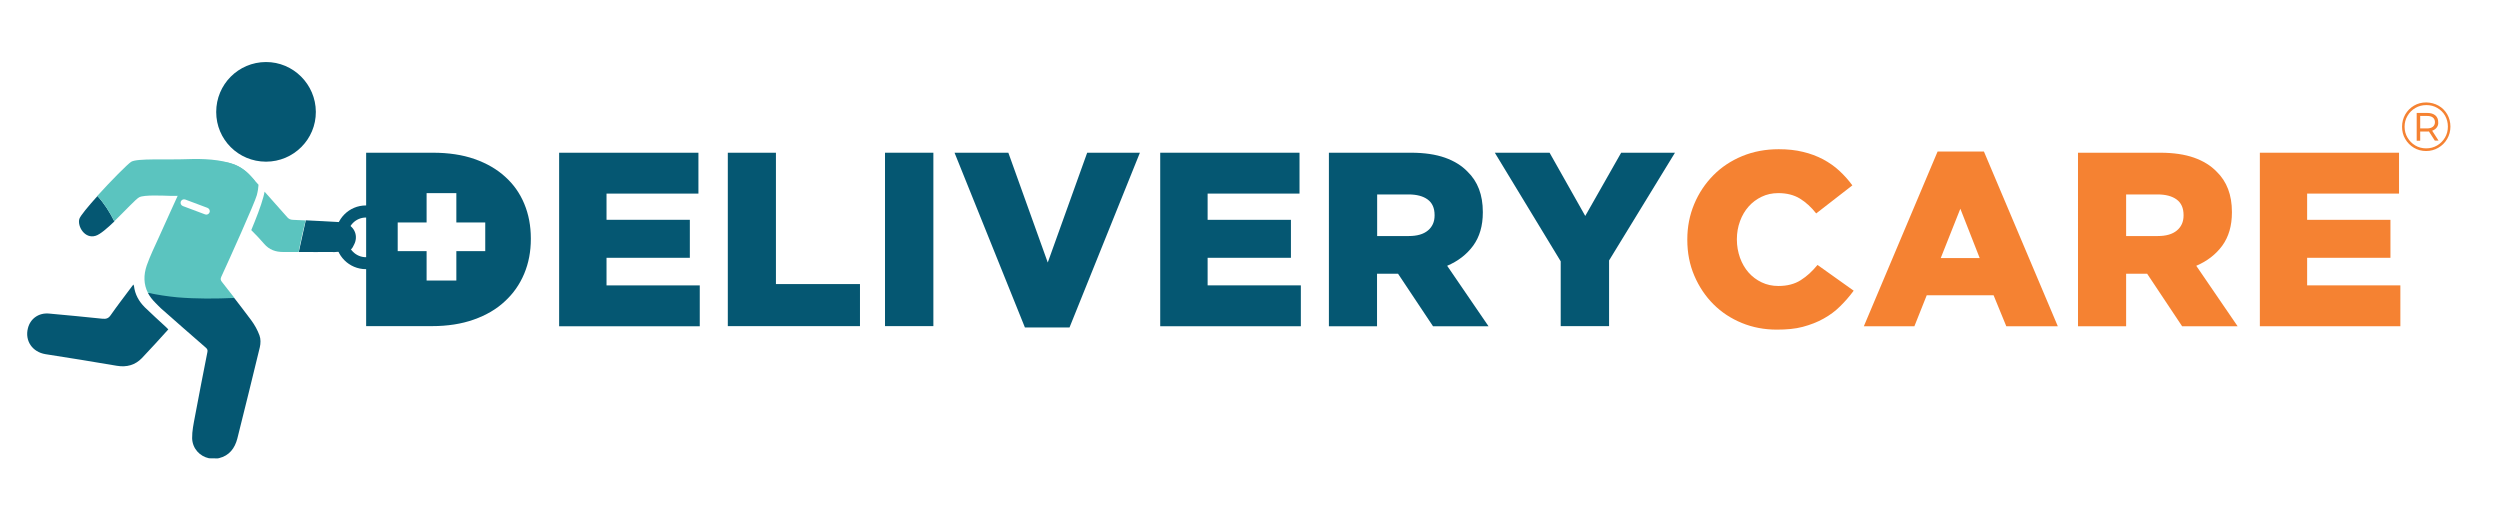 <?xml version="1.0" encoding="utf-8"?>
<!-- Generator: Adobe Illustrator 25.2.1, SVG Export Plug-In . SVG Version: 6.00 Build 0)  -->
<svg version="1.1" id="Livello_1" xmlns="http://www.w3.org/2000/svg" xmlns:xlink="http://www.w3.org/1999/xlink" x="0px" y="0px"
	 viewBox="0 0 2067.5 430.4" style="enable-background:new 0 0 2067.5 430.4;" xml:space="preserve">
<style type="text/css">
	.st0{display:none;}
	.st1{display:none;fill:#055772;}
	.st2{fill:#055772;}
	.st3{fill:#F58232;}
	.st4{fill:#5BC4BF;}
</style>
<rect x="3005.2" y="1328.6" class="st0" width="3195.6" height="1558.5"/>
<rect x="3005.2" y="-561.1" class="st1" width="3195.6" height="1558.5"/>
<g>
	<g>
		<path class="st2" d="M462.4,126.3h115.2v33.8h-76v21.7h68.9v31.4h-68.9V236h77.1v33.8H462.4V126.3z"/>
	</g>
	<g>
		<path class="st2" d="M601.9,126.3h39.8v108.6h69.5v34.8H601.9V126.3z"/>
	</g>
	<g>
		<path class="st2" d="M731.9,126.3h40v143.4h-40V126.3z"/>
	</g>
	<g>
		<path class="st2" d="M789.4,126.3h44.5l32.6,90.8l32.6-90.8h43.6l-58.2,144.5h-36.9L789.4,126.3z"/>
	</g>
	<g>
		<path class="st2" d="M959.5,126.3h115.2v33.8h-76v21.7h68.9v31.4h-68.9V236h77.1v33.8H959.5V126.3z"/>
	</g>
	<g>
		<path class="st2" d="M1099.1,126.3h67.8c11.1,0,20.4,1.4,28.1,4.1c7.6,2.7,13.9,6.6,18.6,11.5c8.5,8.2,12.7,19.3,12.7,33.4v0.4
			c0,11.1-2.7,20.2-8,27.5c-5.3,7.2-12.5,12.8-21.5,16.6l34.2,50h-45.9l-28.9-43.4h-0.4h-17v43.4h-39.8V126.3z M1165.1,195.2
			c6.8,0,12.1-1.5,15.8-4.6c3.7-3.1,5.5-7.2,5.5-12.4v-0.4c0-5.7-1.9-10-5.7-12.8c-3.8-2.8-9.1-4.2-15.8-4.2h-26v34.4H1165.1z"/>
	</g>
	<g>
		<path class="st2" d="M1290.7,216.1l-54.5-89.8h45.3l29.5,52.3l29.7-52.3h44.5l-54.5,89.1v54.3h-40V216.1z"/>
	</g>
	<g>
		<path class="st3" d="M1469.4,272.6c-10.2,0-19.9-1.8-28.9-5.5s-16.8-8.8-23.5-15.5c-6.6-6.6-11.9-14.5-15.8-23.6
			c-3.9-9.1-5.8-19-5.8-29.6V198c0-10.4,1.9-20.1,5.7-29.2c3.8-9.1,9.1-17,15.8-23.8c6.7-6.8,14.7-12.1,23.9-15.9
			c9.2-3.8,19.3-5.7,30.2-5.7c7.4,0,14.1,0.7,20.1,2.2c6,1.4,11.5,3.5,16.5,6.1c5,2.7,9.5,5.8,13.5,9.5c4,3.7,7.6,7.7,10.8,12.1
			l-29.9,23.2c-4.1-5.2-8.6-9.3-13.5-12.3c-4.9-3-10.9-4.5-17.8-4.5c-5.1,0-9.7,1-13.8,3c-4.2,2-7.8,4.7-10.8,8.1
			c-3,3.4-5.4,7.4-7.1,12.1c-1.7,4.6-2.6,9.6-2.6,14.8v0.4c0,5.3,0.9,10.3,2.6,15.1c1.7,4.7,4.1,8.8,7.1,12.2
			c3,3.4,6.6,6.1,10.8,8.1c4.2,2,8.8,3,13.8,3c3.7,0,7.1-0.4,10.1-1.2c3.1-0.8,5.9-2,8.4-3.6c2.5-1.6,4.9-3.4,7.2-5.5
			c2.3-2.1,4.5-4.5,6.7-7.1l29.9,21.3c-3.4,4.6-7.1,8.9-11.2,12.9c-4,4-8.6,7.4-13.7,10.2c-5.1,2.9-10.9,5.1-17.2,6.8
			S1477.3,272.6,1469.4,272.6z"/>
	</g>
	<g>
		<path class="st3" d="M1602.4,125.3h38.3l61.1,144.5h-42.6l-10.5-25.6h-55.3l-10.2,25.6h-41.8L1602.4,125.3z M1637.2,213.4
			l-16-40.8l-16.2,40.8H1637.2z"/>
	</g>
	<g>
		<path class="st3" d="M1718.6,126.3h67.8c11.1,0,20.4,1.4,28.1,4.1c7.6,2.7,13.9,6.6,18.6,11.5c8.5,8.2,12.7,19.3,12.7,33.4v0.4
			c0,11.1-2.7,20.2-8,27.5c-5.3,7.2-12.5,12.8-21.5,16.6l34.2,50h-45.9l-28.9-43.4h-0.4h-17v43.4h-39.8V126.3z M1784.5,195.2
			c6.8,0,12.1-1.5,15.8-4.6s5.5-7.2,5.5-12.4v-0.4c0-5.7-1.9-10-5.7-12.8c-3.8-2.8-9.1-4.2-15.8-4.2h-26v34.4H1784.5z"/>
	</g>
	<g>
		<path class="st3" d="M1868.8,126.3h115.2v33.8h-76v21.7h68.9v31.4h-68.9V236h77.1v33.8h-116.2V126.3z"/>
	</g>
	<g>
		<g>
			<path class="st2" d="M302.6,222.6c-13.8,0-25.1-11.2-25.1-25.1V195c0-13.8,11.2-25.1,25.1-25.1c13.8,0,25.1,11.2,25.1,25.1v2.6
				C327.7,211.4,316.4,222.6,302.6,222.6z M302.6,179.9c-8.3,0-15.1,6.8-15.1,15.1v2.6c0,8.3,6.8,15.1,15.1,15.1
				c8.3,0,15.1-6.8,15.1-15.1V195C317.7,186.6,310.9,179.9,302.6,179.9z"/>
		</g>
	</g>
	<g>
		<path class="st2" d="M433.6,168.6c-3.6-8.7-8.9-16.2-15.8-22.4c-6.9-6.3-15.4-11.2-25.4-14.7c-10-3.5-21.5-5.2-34.3-5.2h-55.3
			v143.4h54.5c12.8,0,24.4-1.8,34.5-5.4c10.2-3.6,18.8-8.6,25.7-15.1c7-6.4,12.3-14,16-22.8c3.7-8.8,5.5-18.4,5.5-28.8v-0.4
			C439,186.8,437.2,177.3,433.6,168.6z M401.3,207.7h-23.9V232h-24.6v-24.3h-23.9V184h23.9v-24.3h24.6V184h23.9V207.7z"/>
	</g>
	<g>
		<g>
			<g>
				<g>
					<g>
						<path class="st2" d="M247.1,208.4c9.3,0,18.5,0.1,27.8,0c0.5,0,0.9,0,1.2,0.1c0.5-0.2,9-0.5,9.6-0.6c5.3-1.1,5.5-2.4,7.3-6
							c0.7-1.3,1.2-3.2,1.3-4.8c0.5-7.1-5.1-12.9-13.1-13.4c-9.4-0.6-18.9-1-28.3-1.5"/>
					</g>
				</g>
				<g>
					<g>
						<path class="st2" d="M122.3,242.2c1.5,2.9,3.6,5.6,6.2,8.2c1.6,1.5,3,3.2,4.6,4.6c12.3,10.9,24.7,21.7,37.1,32.5
							c1.3,1.1,1.7,2.1,1.3,3.8c-3.5,17.8-7,35.5-10.3,53.3c-1.1,5.9-2.4,11.9-2.3,17.8c0.2,8.5,6.3,15,14,16.6
							c2.3,0.1,4.7,0.1,7,0.1c0.4-0.1,0.8-0.1,1.2-0.2c8.6-2.1,13.1-8.2,15.2-16.3c6.3-25.1,12.5-50.3,18.6-75.5
							c0.7-3.1,0.8-6.8-0.3-9.7c-1.6-4.4-4-8.7-6.8-12.5c-4.6-6.2-9.3-12.3-14-18.4"/>
					</g>
				</g>
			</g>
			<g>
				<g>
					<path class="st2" d="M178.8,92.6c0-22.8,18.3-41.2,41.1-41.3c22.6-0.1,41.2,18.4,41.3,41.2c0.1,22.7-18.4,41.2-41.2,41.2
						C197.1,133.7,178.8,115.4,178.8,92.6z"/>
				</g>
			</g>
			<g>
				<g>
					<path class="st2" d="M139.2,272.4c-7.3,8-14.4,16-21.8,23.7c-5.6,5.8-12.6,7.8-20.8,6.4c-19.6-3.4-39.3-6.5-59-9.6
						c-10.9-1.8-17.2-11.1-14.5-21.5c2-7.9,8.9-12.8,17.3-12.1c14.8,1.3,29.6,2.8,44.4,4.3c3,0.3,4.9-0.3,6.7-2.9
						c5.3-7.6,11-15,16.6-22.5c0.7-0.9,1.4-1.8,2.2-2.9c0.2,0.6,0.4,0.9,0.5,1.2c0.8,7,4.1,12.8,8.9,17.6
						c5.7,5.6,11.7,10.9,17.6,16.4C137.8,271.1,138.4,271.7,139.2,272.4z"/>
				</g>
			</g>
			<g>
				<g>
					<g>
						<path class="st2" d="M94.6,183.1c-3.8-7.6-8.4-14.9-14-21c0,0,0.1-0.1,0.1-0.1c0,0,0,0,0,0c-7.8,8.7-14.4,16.6-15.1,19.1
							c-1.7,6.1,4.5,16.7,13.5,13.9c3.7-1.1,9.7-6.3,15.7-12.1l0,0C94.8,182.9,94.7,183,94.6,183.1z"/>
					</g>
				</g>
			</g>
		</g>
		<g>
			<g>
				<g>
					<path class="st4" d="M242.2,181.8c-1.9-0.1-3.2-0.6-4.5-2c-6.3-7.1-12.6-14.2-18.9-21.3c-0.2,1.4-0.6,2.8-1,4.4
						c-1.9,7.3-6.1,18-10,27.4c3.7,3.7,7.3,7.4,10.6,11.3c4.3,5,9.5,6.8,15.9,6.8c4.2,0,8.5,0,12.7,0c0.9-4.8,1.8-9.5,2.9-14.3
						c0.9-3.9,1.8-7.9,2.8-11.8C249.3,182.2,245.7,182,242.2,181.8z"/>
				</g>
			</g>
			<g>
				<g>
					<path class="st4" d="M207.2,145.4c-16.5-18.6-46.3-14.1-56.6,8.5c-6.4,14.1-12.9,28.2-19.2,42.3c-3.5,7.7-7.2,15.3-10,23.2
						c-2.8,8.2-2.6,15.8,0.9,22.7c8,1.8,16.2,3,24.5,3.8c15.7,1.3,31.4,1.2,47.1,0.5c-3.4-4.4-6.9-8.9-10.4-13.3
						c-1.1-1.4-1.3-2.5-0.5-4.2c6.4-13.8,27.7-61.2,29.4-67.5c0.9-3.5,1.3-6.4,1.4-8.6C211.6,150.4,209.4,147.9,207.2,145.4z
						 M173.3,175.6c-0.4,1.1-1.5,1.9-2.7,1.9c-0.3,0-0.7-0.1-1-0.2l-18.4-6.9c-1.5-0.6-2.2-2.2-1.7-3.7c0.6-1.5,2.2-2.2,3.7-1.7
						l18.4,6.9C173.1,172.5,173.9,174.2,173.3,175.6z"/>
				</g>
			</g>
			<g>
				<g>
					<path class="st4" d="M210.2,148.8c-2.2-2.7-8.4-9.6-16-12.6c-11.7-4.6-27.1-5-38.5-4.6c-18.9,0.7-42.2-0.8-47.2,2.2
						c-2.9,1.8-16.8,15.8-28,28.2c5.6,6.1,10.2,13.4,14,21c8.9-8.6,18.1-18.7,20.7-19.9c4.2-2.1,19.3-1.3,26.4-1.1
						c7.2,0.1,37.7,0,45.8-5C191.3,154.7,213.2,152.5,210.2,148.8z"/>
				</g>
			</g>
		</g>
	</g>
</g>
<g>
	<path class="st3" d="M2016.7,87.4c3,1.7,5.4,4.1,7.2,7.2c1.7,3,2.6,6.4,2.6,10.1c0,3.7-0.9,7.1-2.7,10.2c-1.8,3.1-4.2,5.5-7.3,7.3
		c-3.1,1.8-6.4,2.7-10.1,2.7c-3.7,0-7.1-0.9-10.1-2.7c-3-1.8-5.4-4.2-7.2-7.3c-1.8-3.1-2.6-6.4-2.6-10.1c0-3.7,0.9-7,2.6-10.1
		c1.8-3.1,4.2-5.5,7.2-7.3s6.5-2.7,10.2-2.7C2010.3,84.8,2013.7,85.7,2016.7,87.4z M2015.5,120.3c2.7-1.6,4.9-3.8,6.5-6.5
		c1.6-2.7,2.4-5.8,2.4-9.1s-0.8-6.3-2.3-9c-1.5-2.7-3.7-4.8-6.4-6.4c-2.7-1.6-5.7-2.4-9.1-2.4c-3.4,0-6.4,0.8-9.1,2.4
		c-2.7,1.6-4.9,3.7-6.5,6.5c-1.6,2.7-2.4,5.7-2.4,9c0,3.3,0.8,6.3,2.4,9s3.7,4.9,6.4,6.5c2.7,1.6,5.7,2.4,9.1,2.4
		C2009.7,122.7,2012.8,121.9,2015.5,120.3z M2015.2,105.4c-0.9,1.2-2.1,2.1-3.8,2.7l5.3,8.2h-3.1l-4.9-7.6c-0.3,0-0.7,0.1-1.3,0.1
		h-5.9v7.6h-2.9V93.4h8.8c2.8,0,5,0.7,6.6,2c1.6,1.4,2.4,3.2,2.4,5.6C2016.6,102.7,2016.1,104.2,2015.2,105.4z M2012,104.8
		c1.1-0.9,1.7-2.2,1.7-3.8c0-1.6-0.6-2.9-1.7-3.8c-1.1-0.9-2.7-1.3-4.7-1.3h-5.8v10.3h5.8C2009.3,106.2,2010.9,105.7,2012,104.8z"/>
</g>
</svg>

